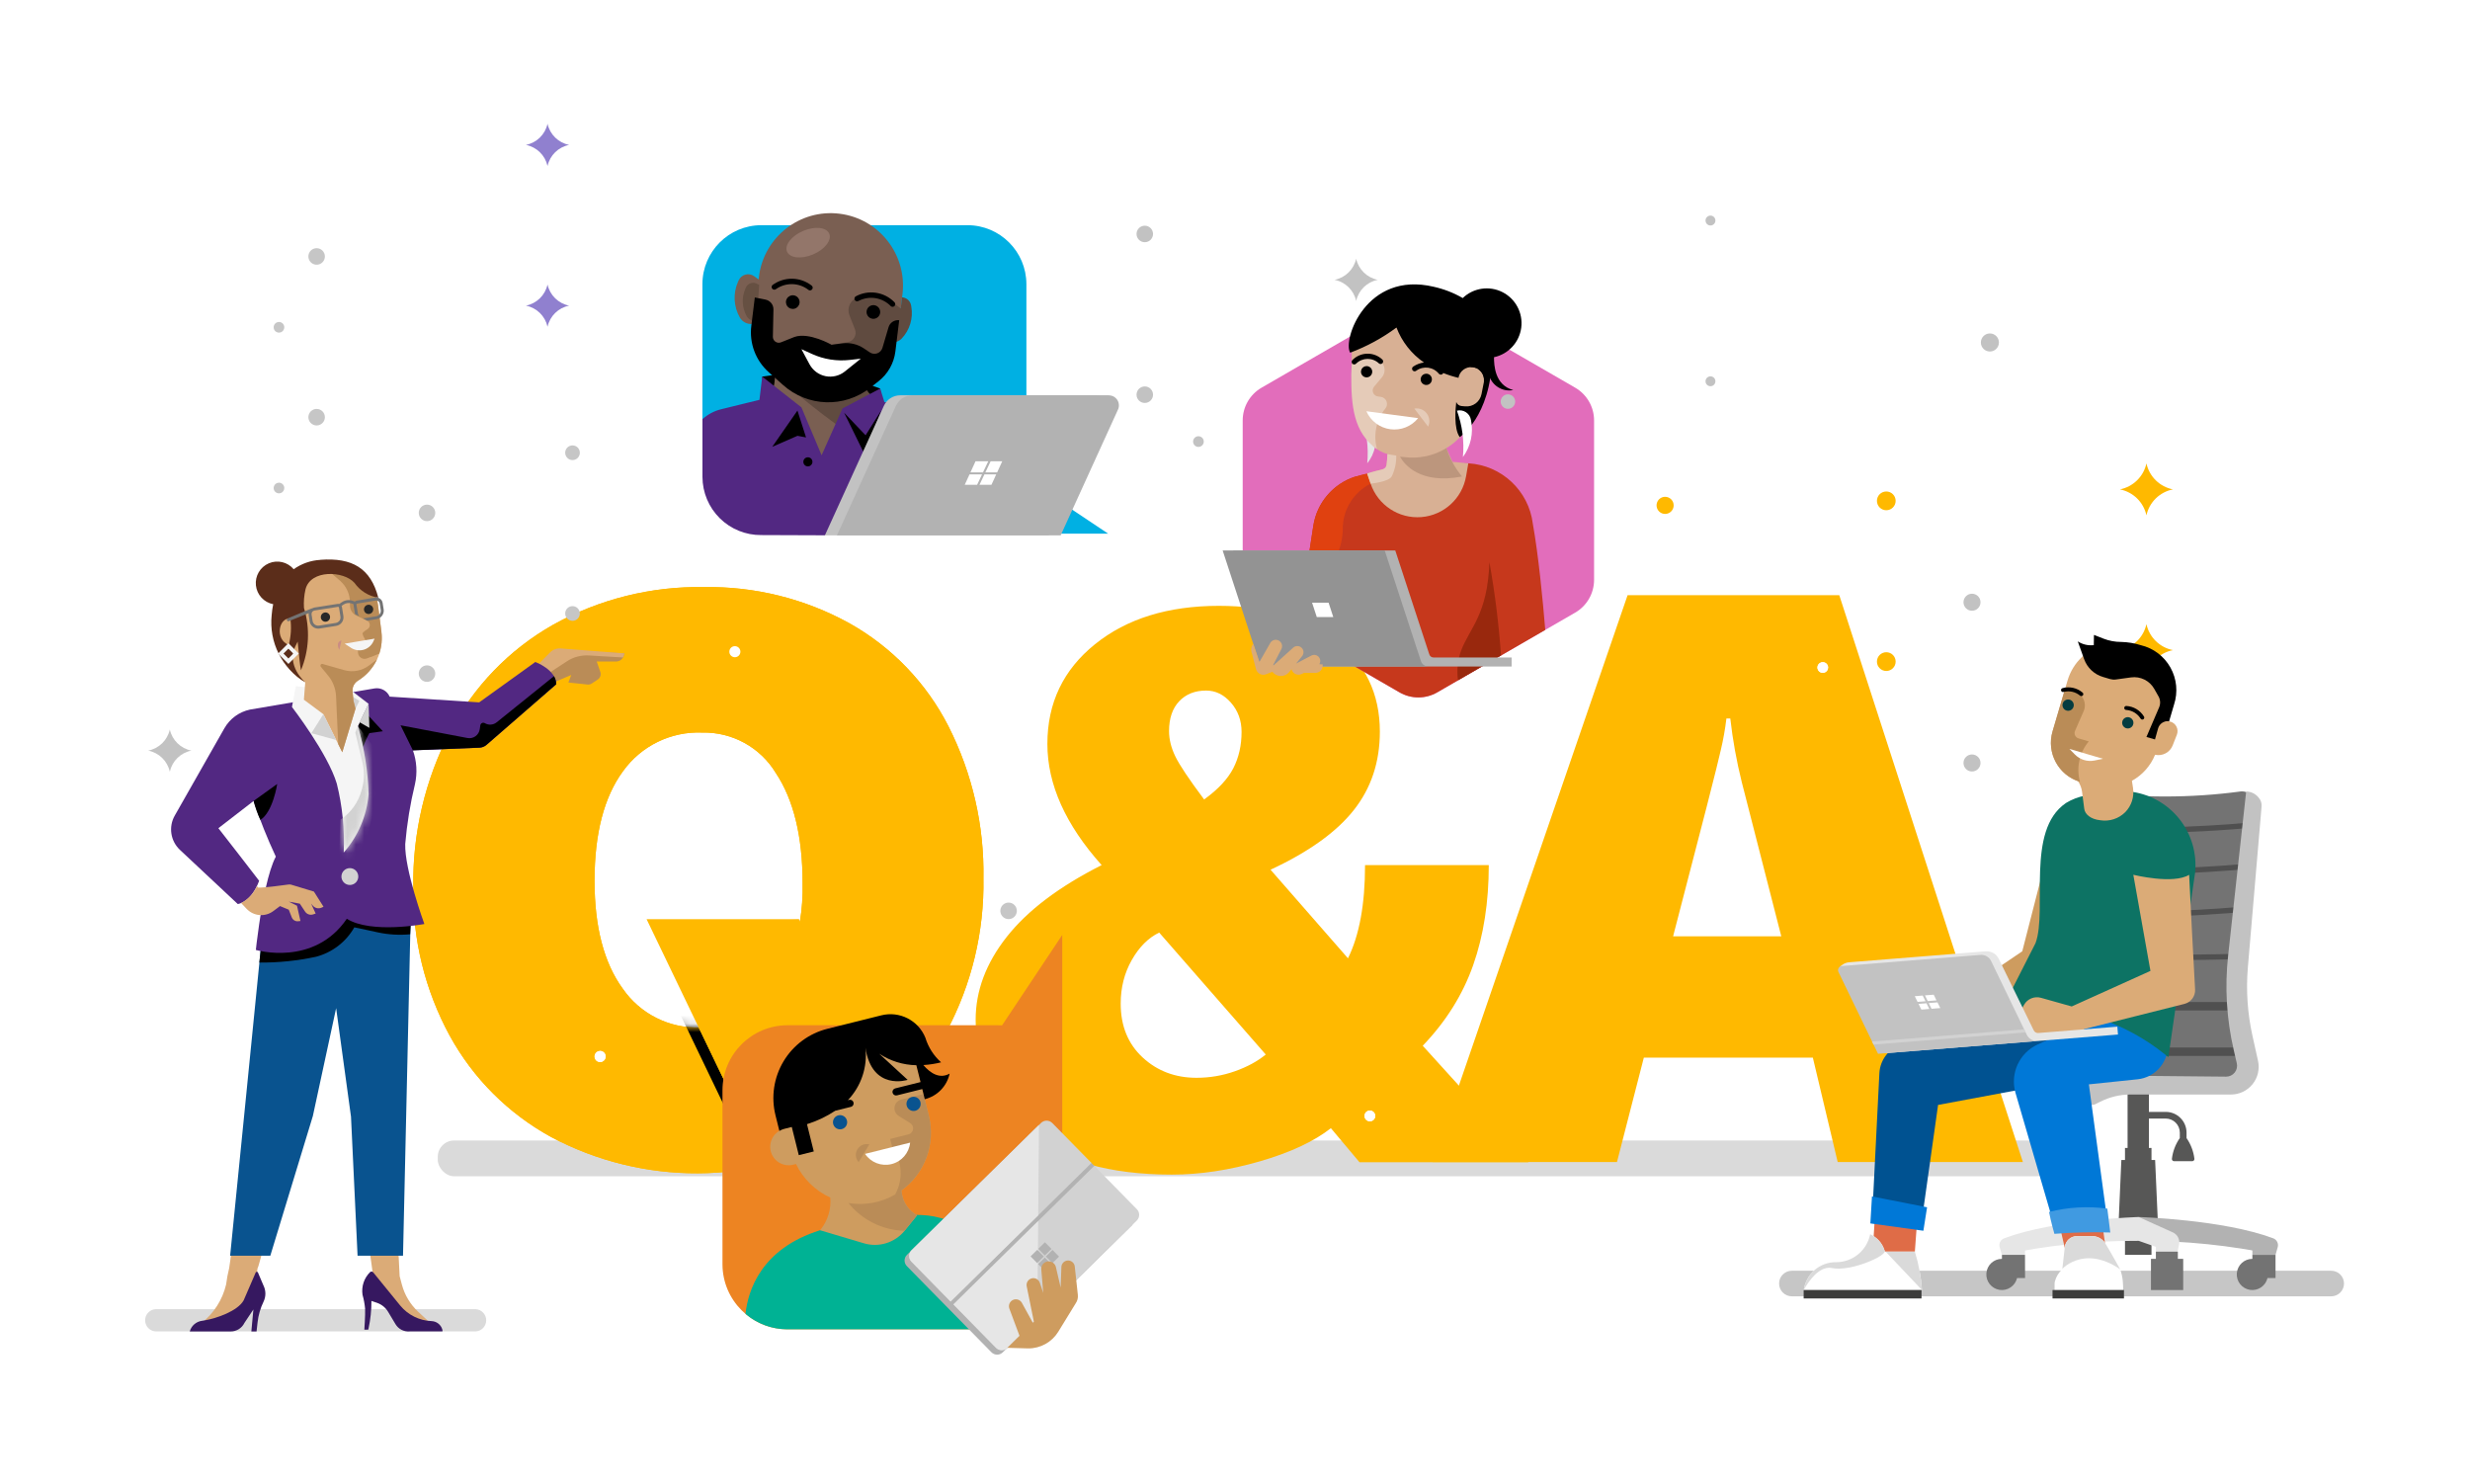 <?xml version="1.0" encoding="UTF-8"?>
<svg width="293px" height="176px" viewBox="0 0 293 176" version="1.1" xmlns="http://www.w3.org/2000/svg" xmlns:xlink="http://www.w3.org/1999/xlink">
    <title>7C786D9E-7855-4D66-ADD1-E19D6C8FEAB7</title>
    <defs>
        <path d="M68.313,35.267 C68.419,41.579 66.921,47.814 63.958,53.387 C61.162,58.605 56.937,62.916 51.779,65.814 C40.954,71.672 27.921,71.724 17.05,65.953 C11.962,63.173 7.777,58.991 4.99,53.903 C2.064,48.52 0.579,42.47 0.68,36.343 C0.579,29.916 2.076,23.565 5.037,17.863 C7.798,12.539 12.045,8.132 17.261,5.179 C22.73,2.138 28.905,0.596 35.16,0.708 C41.188,0.608 47.138,2.087 52.419,5 C57.46,7.826 61.551,12.084 64.174,17.238 C67.002,22.82 68.423,29.01 68.313,35.267 L68.313,35.267 Z M46.861,35.829 C46.861,30.297 45.799,25.937 43.676,22.748 C41.832,19.713 38.513,17.89 34.965,17.965 C31.254,17.809 27.714,19.537 25.551,22.56 C23.305,25.623 22.182,29.952 22.182,35.549 C22.182,41.019 23.298,45.286 25.531,48.35 C27.593,51.328 31.022,53.057 34.64,52.945 C36.916,52.967 39.137,52.242 40.963,50.882 C42.943,49.364 44.453,47.315 45.318,44.974 C46.411,42.052 46.935,38.948 46.861,35.829 L46.861,35.829 Z" id="path-1"></path>
        <polygon id="path-3" points="15.019 30.647 33.087 30.647 18.588 0.499 0.519 0.499"></polygon>
        <filter x="-59.9%" y="-54.7%" width="219.7%" height="229.4%" filterUnits="objectBoundingBox" id="filter-4">
            <feOffset dx="0" dy="3" in="SourceAlpha" result="shadowOffsetOuter1"></feOffset>
            <feGaussianBlur stdDeviation="6" in="shadowOffsetOuter1" result="shadowBlurOuter1"></feGaussianBlur>
            <feColorMatrix values="0 0 0 0 0   0 0 0 0 0   0 0 0 0 0  0 0 0 0.5 0" type="matrix" in="shadowBlurOuter1"></feColorMatrix>
        </filter>
        <path d="M0.655,1.616 L0.938,2.202 C0.938,2.202 5.195,7.713 6.257,11.296 C6.92,13.965 7.196,16.717 7.077,19.465 C8.776,17.537 9.811,15.114 10.029,12.553 C9.952,9.821 9.526,7.11 8.762,4.486 L10.031,1.827 L8.126,0.36 L0.655,1.616 Z" id="path-5"></path>
    </defs>
    <g id="WEB" stroke="none" stroke-width="1" fill="none" fill-rule="evenodd">
        <g id="Support-UI" transform="translate(-126, -408)">
            <g id="card1" transform="translate(68, 408)">
                <g id="Fragments/Illustrations/Pictograms/News-Edge" transform="translate(58, 0)">
                    <g id="Group-3" transform="translate(48.345, 68.933)">
                        <g id="Capa_77" transform="translate(2.93, 66)" fill="#DADADA" fill-rule="nonzero">
                            <rect id="Rectangle" x="0.655" y="0.353" width="191.584" height="4.243" rx="1.94"></rect>
                        </g>
                        <path d="M169.648,68.907 L166.702,56.528 L146.652,56.528 L143.467,68.907 L121.595,68.907 L144.727,1.666 L169.836,1.666 L191.615,68.907 L169.648,68.907 Z M156.903,16.296 L156.447,16.296 C156.3,17.543 156.08,18.78 155.791,20.001 C155.416,21.72 153.527,29.097 150.124,42.133 L162.958,42.133 L158.27,23.845 C157.651,21.362 157.196,18.84 156.909,16.296 L156.903,16.296 Z" id="Shape" fill="#FFB900" fill-rule="nonzero"></path>
                        <path d="M90.666,70.4 C93.998,70.4 97.472,69.877 101.088,68.83 C104.705,67.784 107.519,66.472 109.53,64.895 L112.924,68.933 L132.959,68.933 L120.425,55.114 C123.186,52.233 125.182,49.041 126.413,45.538 C127.643,42.035 128.259,38.085 128.259,33.687 L113.582,33.687 C113.582,38.327 112.907,42.012 111.556,44.742 L102.372,34.233 C106.874,32.14 110.16,29.79 112.231,27.181 C114.302,24.573 115.338,21.464 115.338,17.855 C115.338,13.336 113.589,9.719 110.093,7.005 C106.596,4.291 101.981,2.933 96.249,2.933 C90.216,2.933 85.316,4.45 81.549,7.483 C77.782,10.516 75.899,14.458 75.899,19.311 C75.899,24.103 78.045,28.895 82.337,33.687 C77.295,36.234 73.543,39.07 71.082,42.194 C68.621,45.318 67.39,48.594 67.39,52.021 C67.39,57.814 69.431,62.325 73.513,65.555 C77.595,68.785 83.313,70.4 90.666,70.4 Z M94.493,25.901 C92.705,23.512 91.565,21.807 91.072,20.785 C90.578,19.763 90.331,18.765 90.331,17.791 C90.331,16.282 90.731,15.103 91.532,14.255 C92.332,13.406 93.399,12.982 94.733,12.982 C95.853,12.982 96.834,13.461 97.674,14.42 C98.514,15.378 98.934,16.534 98.934,17.885 C98.934,19.488 98.607,20.926 97.954,22.199 C97.3,23.472 96.147,24.706 94.493,25.901 Z M93.591,58.916 C91.069,58.916 88.94,58.113 87.202,56.506 C85.465,54.899 84.596,52.769 84.596,50.116 C84.596,48.213 85.034,46.489 85.911,44.944 C86.787,43.399 87.871,42.315 89.163,41.691 L89.163,41.691 L101.802,56.155 C100.818,56.966 99.595,57.629 98.135,58.144 C96.674,58.659 95.159,58.916 93.591,58.916 Z" id="&amp;" fill="#FFB900" fill-rule="nonzero"></path>
                        <g id="Group-2">
                            <path d="M68.313,35.267 C68.419,41.579 66.921,47.814 63.958,53.387 C61.162,58.605 56.937,62.916 51.779,65.814 C40.954,71.672 27.921,71.724 17.05,65.953 C11.962,63.173 7.777,58.991 4.99,53.903 C2.064,48.52 0.579,42.47 0.68,36.343 C0.579,29.916 2.076,23.565 5.037,17.863 C7.798,12.539 12.045,8.132 17.261,5.179 C22.73,2.138 28.905,0.596 35.16,0.708 C41.188,0.608 47.138,2.087 52.419,5 C57.46,7.826 61.551,12.084 64.174,17.238 C67.002,22.82 68.423,29.01 68.313,35.267 L68.313,35.267 Z M46.861,35.829 C46.861,30.297 45.799,25.937 43.676,22.748 C41.832,19.713 38.513,17.89 34.965,17.965 C31.254,17.809 27.714,19.537 25.551,22.56 C23.305,25.623 22.182,29.952 22.182,35.549 C22.182,41.019 23.298,45.286 25.531,48.35 C27.593,51.328 31.022,53.057 34.64,52.945 C36.916,52.967 39.137,52.242 40.963,50.882 C42.943,49.364 44.453,47.315 45.318,44.974 C46.411,42.052 46.935,38.948 46.861,35.829 L46.861,35.829 Z" id="Shape" fill="#FFB900" fill-rule="nonzero"></path>
                            <g id="Clipped">
                                <mask id="mask-2" fill="white">
                                    <use xlink:href="#path-1"></use>
                                </mask>
                                <use id="Shape" fill="#FFB900" xlink:href="#path-1"></use>
                                <g id="Group" mask="url(#mask-2)" fill-rule="nonzero">
                                    <g transform="translate(27.835, 39.6)" id="Path">
                                        <use fill="black" fill-opacity="1" filter="url(#filter-4)" xlink:href="#path-3"></use>
                                        <use fill="#FFB900" xlink:href="#path-3"></use>
                                    </g>
                                </g>
                            </g>
                            <polygon id="Path" fill="#FFB900" fill-rule="nonzero" points="42.854 70.247 60.922 70.247 46.423 40.099 28.354 40.099"></polygon>
                        </g>
                    </g>
                    <g id="Group-4" transform="translate(145.035, 33.733)" fill-rule="nonzero">
                        <polygon id="Path" fill="#FFFFFF" points="12.567 37.76 10.608 37.76 11.166 39.463 13.123 39.463"></polygon>
                        <path d="M42.466,17.746 C42.466,18.094 42.257,18.407 41.936,18.54 C41.615,18.673 41.246,18.599 41,18.354 C40.755,18.108 40.681,17.738 40.814,17.417 C40.947,17.096 41.26,16.886 41.607,16.886 C42.082,16.886 42.466,17.271 42.466,17.746" id="Path" fill="#C2C2C2"></path>
                        <path d="M23.603,5.807 C23.322,4.536 22.315,3.552 21.039,3.302 C22.315,3.052 23.322,2.068 23.603,0.797 C23.883,2.068 24.889,3.052 26.165,3.302 C24.889,3.552 23.882,4.536 23.603,5.807" id="Path" fill="#C2C2C2"></path>
                        <path d="M5.525,22.489 C5.525,22.839 5.241,23.123 4.892,23.123 C4.542,23.123 4.259,22.839 4.259,22.489 C4.259,22.139 4.542,21.856 4.892,21.856 C5.241,21.856 5.525,22.139 5.525,22.489" id="Path" fill="#C2C2C2"></path>
                        <path d="M2.378,16.14 L2.378,35.05 C2.378,36.653 3.232,38.136 4.619,38.938 L20.976,48.392 C22.363,49.194 24.073,49.194 25.46,48.392 L41.817,38.938 C43.205,38.136 44.06,36.654 44.06,35.05 L44.06,16.14 C44.06,14.536 43.205,13.055 41.817,12.253 L25.46,2.798 C24.072,1.997 22.364,1.997 20.976,2.798 L4.619,12.253 C3.232,13.055 2.378,14.536 2.378,16.14" id="Path" fill="#E26DBB"></path>
                        <path d="M16.443,15.71 L17.762,15.383 C17.762,15.383 19.08,18.919 17.154,21.216 C17.329,19.351 17.086,17.47 16.445,15.71" id="Path" fill="#E6E6E6"></path>
                        <path d="M38.27,40.988 C37.977,37.454 37.473,32.188 36.795,28.398 C36.308,24.471 33.087,21.453 29.14,21.226 C24.621,21.199 20.116,21.729 15.727,22.804 C13.108,23.646 11.187,25.893 10.759,28.612 L8.8,41.353 L20.977,48.393 C22.364,49.196 24.073,49.196 25.46,48.393 L38.27,40.988 Z" id="Path" fill="#C6381C"></path>
                        <path d="M31.644,32.951 C31.421,39.216 29.31,40.742 28.285,43.445 C27.876,44.57 27.751,45.779 27.921,46.965 L33.02,44.018 C32.76,40.307 32.301,36.612 31.644,32.949" id="Path" fill="#99280D"></path>
                        <path d="M15.727,22.804 C13.108,23.646 11.187,25.893 10.759,28.612 L8.8,41.355 L14.159,44.451 L14.2,43.476 C14.228,42.76 14.061,42.051 13.718,41.422 L12.986,40.086 C11.847,38.01 11.814,35.503 12.896,33.397 L13.436,32.348 C13.968,31.312 14.245,30.164 14.246,29 C14.246,26.731 15.526,24.657 17.552,23.642 L17.368,22.378 C16.755,22.516 16.196,22.661 15.727,22.818" id="Path" fill="#E04110"></path>
                        <path d="M24.017,1.479 L24.017,1.479 C21.979,1.208 19.917,1.758 18.284,3.009 C16.652,4.26 15.583,6.109 15.312,8.15 L15.331,12.127 C16.21,16.527 16.852,19.421 19.593,20.135 C19.536,20.692 19.458,21.308 19.357,21.839 C18.625,22.011 17.873,22.205 17.139,22.426 L17.552,23.638 C18.413,26.184 20.892,27.818 23.568,27.605 C26.245,27.391 28.434,25.384 28.881,22.734 L29.14,21.228 C28.899,21.203 27.968,21.11 27.261,21.047 L26.528,19.434 C28.304,18.359 29.574,16.615 30.054,14.594 C30.115,14.339 30.787,14.141 30.825,13.875 L31.581,10.691 C32.145,6.438 28.26,2.038 24.016,1.478" id="Path" fill="#D8B094"></path>
                        <path d="M20.592,20.299 C20.613,21.141 20.437,21.977 20.078,22.738 C19.767,23.438 17.554,23.636 17.554,23.636 L17.139,22.425 C17.139,22.425 18.084,22.159 18.963,21.938 C19.222,21.872 19.414,21.655 19.451,21.391 C19.501,20.973 19.529,20.553 19.536,20.132 C20.122,20.228 20.284,20.264 20.592,20.299" id="Path" fill="#E5CBB8"></path>
                        <path d="M26.541,19.421 C25.031,20.345 23.249,20.72 21.494,20.484 C21.338,20.475 21.187,20.461 21.039,20.445 C21.566,21.374 23.437,23.753 28.396,22.791 C27.574,21.795 26.944,20.654 26.541,19.427" id="Path" fill="#BC967D"></path>
                        <path d="M17.961,12.137 L18.885,11.037 C19.208,10.654 19.296,10.125 19.116,9.658 C18.936,9.19 18.516,8.858 18.02,8.79 L16.724,8.617 C16.187,8.547 15.759,9.314 15.311,9.544 L15.261,10.665 C15.237,14.37 15.506,17.579 18.31,19.544 C17.844,17.869 18.215,16.072 19.306,14.719 C19.5,14.481 19.551,14.157 19.438,13.871 C19.326,13.585 19.068,13.383 18.764,13.342 L18.411,13.293 C18.155,13.259 17.939,13.088 17.846,12.848 C17.753,12.607 17.798,12.335 17.964,12.137" id="Path" fill="#E5CBB8"></path>
                        <path d="M17.05,15.049 C17.559,16.209 18.636,17.018 19.89,17.185 C21.145,17.352 22.395,16.852 23.189,15.866 L17.05,15.049 Z" id="Path" fill="#FFFFFF"></path>
                        <path d="M24.373,16.875 C24.617,16.362 24.554,15.756 24.209,15.305 C23.864,14.854 23.296,14.634 22.738,14.736 L24.373,16.875 Z" id="Path" fill="#E5CBB8"></path>
                        <path d="M24.52,43.908 L20.476,31.562 L1.254,31.562 L5.763,45.334 L34.281,45.334 L34.281,44.256 L25.003,44.256 C24.785,44.256 24.592,44.116 24.524,43.908" id="Path" fill="#B2B2B2"></path>
                        <path d="M19.222,31.562 L7.88515919e-13,31.562 L4.509,45.334 L24.416,45.334 C24.008,45.334 23.647,45.072 23.519,44.684 L19.222,31.562 Z" id="Path" fill="#939393"></path>
                        <polygon id="Path" fill="#FFFFFF" points="12.567 37.76 10.608 37.76 11.166 39.463 13.123 39.463"></polygon>
                        <path d="M11.467,45.055 C11.64,44.78 11.608,44.423 11.388,44.183 C11.169,43.943 10.816,43.88 10.527,44.029 L8.712,44.979 L9.445,44.076 C9.664,43.784 9.635,43.375 9.377,43.117 C9.119,42.859 8.711,42.83 8.419,43.049 L6.052,45.183 C6.039,45.195 6.019,45.196 6.005,45.185 C5.991,45.174 5.987,45.155 5.995,45.139 L6.97,43.254 C7.149,42.901 7.024,42.469 6.684,42.266 C6.344,42.063 5.905,42.159 5.68,42.484 L4.361,44.794 L3.629,42.624 C3.379,42.969 3.324,43.419 3.482,43.814 L3.84,45.198 L3.963,45.654 C4.029,45.898 4.196,46.102 4.422,46.215 C4.648,46.329 4.911,46.341 5.147,46.249 L5.904,45.956 L5.927,45.987 C6.16,46.275 6.508,46.447 6.878,46.457 C7.249,46.466 7.605,46.313 7.852,46.036 L8.17,45.646 L8.179,45.676 C8.248,45.923 8.424,46.126 8.658,46.23 C8.893,46.334 9.161,46.327 9.391,46.212 L9.653,46.082 L11.014,46.082 C11.483,46.082 11.864,45.701 11.864,45.231 L11.864,45.085 L11.467,45.055 Z" id="Path" fill="#DBAB77"></path>
                        <path d="M17.746,10.364 C17.746,10.635 17.582,10.88 17.332,10.984 C17.082,11.087 16.793,11.03 16.602,10.838 C16.411,10.646 16.354,10.357 16.458,10.107 C16.562,9.856 16.807,9.693 17.078,9.694 C17.255,9.694 17.425,9.765 17.55,9.89 C17.676,10.016 17.746,10.187 17.746,10.364" id="Path" fill="#000000"></path>
                        <path d="M24.824,11.265 C24.825,11.536 24.662,11.781 24.412,11.885 C24.162,11.989 23.874,11.932 23.682,11.741 C23.49,11.549 23.433,11.261 23.536,11.01 C23.64,10.759 23.884,10.596 24.155,10.596 C24.524,10.597 24.823,10.895 24.824,11.265" id="Path" fill="#000000"></path>
                        <path d="M15.422,8.955 C15.332,9.026 15.29,9.142 15.313,9.254 C15.336,9.367 15.421,9.456 15.532,9.486 C15.642,9.516 15.76,9.48 15.837,9.395 C16.587,8.663 17.781,8.654 18.541,9.376 C18.666,9.479 18.849,9.467 18.959,9.348 C19.069,9.229 19.067,9.045 18.954,8.928 C17.965,7.977 16.399,7.987 15.422,8.95" id="Path" fill="#000000"></path>
                        <path d="M32.192,8.639 C33.902,8.274 35.195,6.869 35.42,5.133 C35.644,3.397 34.751,1.709 33.19,0.919 C31.63,0.13 29.742,0.412 28.48,1.623 C27.409,1.004 26.251,0.553 25.044,0.285 C17.019,-1.621 14.203,6.599 15.128,8.103 C17.089,7.371 18.938,6.367 20.62,5.119 C21.262,6.801 22.399,8.247 23.88,9.269 C23.427,9.327 22.995,9.49 22.617,9.745 C22.519,9.804 22.463,9.912 22.47,10.026 C22.477,10.14 22.547,10.24 22.651,10.286 C22.756,10.332 22.877,10.316 22.965,10.244 C23.811,9.629 24.989,9.785 25.646,10.599 C25.704,10.67 25.791,10.71 25.882,10.71 C25.952,10.711 26.02,10.687 26.074,10.641 C26.114,10.607 26.144,10.562 26.162,10.512 C26.751,10.749 27.356,10.941 27.974,11.086 C28.111,10.278 28.862,9.722 29.674,9.828 C30.485,9.934 31.068,10.664 30.994,11.48 C31.122,11.48 31.246,11.494 31.377,11.496 C31.445,11.25 31.515,10.983 31.58,10.7 C31.904,11.986 33.178,12.792 34.477,12.535 C32.256,11.958 32.189,9.527 32.189,8.647" id="Path" fill="#000000"></path>
                        <path d="M29.747,9.82 C29.855,9.839 29.961,9.87 30.062,9.912 C30.031,9.775 29.999,9.653 29.971,9.552 C29.871,9.195 29.653,9.367 29.385,9.8 C29.504,9.793 29.623,9.799 29.741,9.82" id="Path" fill="#000000"></path>
                        <path d="M30.326,10.047 C30.844,10.388 31.105,11.01 30.983,11.62 L30.706,13.022 C30.526,13.93 29.69,14.555 28.77,14.471 L28.33,14.431 C28.051,14.406 27.81,14.223 27.71,13.96 C27.631,14.625 27.387,17.142 28.129,18.117 C28.129,18.117 31.804,15.681 31.958,8.68 L30.326,10.047 Z" id="Path" fill="#000000"></path>
                        <path d="M27.791,14.98 L27.791,14.98 C28.161,14.888 28.553,14.957 28.87,15.169 C29.188,15.381 29.401,15.717 29.458,16.094 C29.778,17.628 29.43,19.225 28.5,20.486 C28.675,18.62 28.433,16.74 27.791,14.98" id="Path" fill="#FFFFFF"></path>
                    </g>
                    <polygon id="Path" fill="#FFFFFF" fill-rule="nonzero" points="228.676 118.749 228.344 118.074 229.382 117.99 229.715 118.665"></polygon>
                    <polygon id="Path" fill="#FFFFFF" fill-rule="nonzero" points="228.411 118.771 227.469 118.845 227.137 118.171 228.079 118.096"></polygon>
                    <polygon id="Path" fill="#FFFFFF" fill-rule="nonzero" points="228.793 118.988 229.832 118.904 230.165 119.579 229.126 119.662"></polygon>
                    <polygon id="Path" fill="#FFFFFF" fill-rule="nonzero" points="228.528 119.01 228.861 119.684 227.919 119.759 227.586 119.085"></polygon>
                    <ellipse id="Oval" fill="#D2D2D2" fill-rule="nonzero" cx="41.501" cy="103.978" rx="1" ry="1"></ellipse>
                    <path d="M224.869,78.48 C224.869,79.094 224.372,79.592 223.758,79.592 C223.145,79.592 222.648,79.094 222.648,78.48 C222.648,77.866 223.145,77.368 223.758,77.368 C224.372,77.368 224.869,77.866 224.869,78.48" id="Path" fill="#FFB900" fill-rule="nonzero"></path>
                    <path d="M216.855,79.179 C216.856,79.436 216.702,79.667 216.465,79.766 C216.229,79.864 215.957,79.811 215.775,79.629 C215.594,79.448 215.54,79.176 215.637,78.939 C215.735,78.702 215.966,78.547 216.222,78.547 C216.39,78.547 216.551,78.613 216.67,78.732 C216.788,78.851 216.855,79.012 216.855,79.179" id="Path" fill="#FFFFFF" fill-rule="nonzero"></path>
                    <path d="M136.777,46.819 C136.777,47.36 136.339,47.799 135.798,47.799 C135.258,47.799 134.82,47.36 134.82,46.819 C134.82,46.278 135.258,45.839 135.798,45.839 C136.339,45.839 136.777,46.278 136.777,46.819" id="Path" fill="#C2C2C2" fill-rule="nonzero"></path>
                    <path d="M20.144,91.543 C19.863,90.272 18.856,89.288 17.58,89.038 C18.856,88.788 19.863,87.804 20.144,86.533 C20.424,87.804 21.43,88.788 22.706,89.038 C21.43,89.288 20.423,90.272 20.144,91.543" id="Path-Copy-3" fill="#C2C2C2" fill-rule="nonzero"></path>
                    <path d="M254.617,80.197 C254.274,78.635 253.038,77.425 251.47,77.117 C253.038,76.81 254.274,75.6 254.617,74.037 C254.96,75.6 256.196,76.809 257.764,77.117 C256.196,77.425 254.96,78.635 254.617,80.197" id="Path" fill="#FFB900" fill-rule="nonzero"></path>
                    <path d="M234.935,90.505 C234.935,91.063 234.483,91.516 233.925,91.516 C233.368,91.516 232.916,91.063 232.916,90.505 C232.916,89.947 233.368,89.495 233.925,89.495 C234.483,89.495 234.935,89.947 234.935,90.505" id="Path" fill="#C2C2C2" fill-rule="nonzero"></path>
                    <path d="M203.488,45.228 C203.488,45.552 203.226,45.814 202.903,45.814 C202.579,45.814 202.316,45.552 202.316,45.228 C202.316,44.904 202.579,44.641 202.903,44.641 C203.226,44.641 203.488,44.904 203.488,45.228" id="Path" fill="#C2C2C2" fill-rule="nonzero"></path>
                    <path d="M198.535,79.012 C198.536,79.423 198.289,79.794 197.91,79.951 C197.531,80.109 197.095,80.022 196.805,79.731 C196.515,79.441 196.428,79.004 196.585,78.625 C196.743,78.245 197.113,77.998 197.523,77.999 C198.082,78 198.535,78.453 198.535,79.012" id="Path" fill="#FFB900" fill-rule="nonzero"></path>
                    <path d="M38.538,49.487 C38.538,49.883 38.3,50.241 37.934,50.392 C37.568,50.544 37.147,50.46 36.867,50.179 C36.587,49.899 36.504,49.477 36.656,49.111 C36.808,48.745 37.165,48.506 37.561,48.507 C37.821,48.507 38.069,48.61 38.253,48.794 C38.436,48.978 38.539,49.227 38.538,49.487" id="Path" fill="#C6C6C6" fill-rule="nonzero"></path>
                    <path d="M120.622,108.046 C120.622,108.443 120.384,108.8 120.018,108.952 C119.652,109.103 119.231,109.019 118.951,108.739 C118.671,108.458 118.588,108.037 118.74,107.67 C118.892,107.304 119.249,107.066 119.645,107.067 C119.905,107.067 120.153,107.17 120.337,107.354 C120.52,107.537 120.623,107.787 120.622,108.046" id="Path-Copy-2" fill="#C6C6C6" fill-rule="nonzero"></path>
                    <path d="M51.632,79.905 C51.632,80.447 51.194,80.885 50.654,80.885 C50.113,80.885 49.675,80.447 49.675,79.905 C49.675,79.364 50.113,78.926 50.654,78.926 C51.194,78.926 51.632,79.364 51.632,79.905" id="Path" fill="#C6C6C6" fill-rule="nonzero"></path>
                    <path d="M68.783,72.772 C68.783,73.124 68.571,73.441 68.247,73.575 C67.922,73.71 67.548,73.635 67.3,73.386 C67.051,73.137 66.977,72.763 67.112,72.438 C67.247,72.113 67.564,71.901 67.916,71.902 C68.395,71.903 68.783,72.292 68.783,72.772" id="Path" fill="#C6C6C6" fill-rule="nonzero"></path>
                    <path d="M33.724,57.891 C33.724,58.147 33.57,58.378 33.333,58.476 C33.097,58.574 32.824,58.52 32.643,58.338 C32.463,58.157 32.409,57.884 32.507,57.647 C32.606,57.411 32.837,57.257 33.093,57.257 C33.261,57.257 33.421,57.324 33.54,57.443 C33.658,57.562 33.725,57.723 33.724,57.891" id="Path" fill="#C6C6C6" fill-rule="nonzero"></path>
                    <path d="M87.83,96.372 C87.83,96.735 87.536,97.029 87.173,97.029 C86.811,97.029 86.517,96.735 86.517,96.372 C86.517,96.009 86.811,95.715 87.173,95.715 C87.348,95.714 87.515,95.783 87.638,95.907 C87.761,96.03 87.83,96.197 87.83,96.372" id="Path" fill="#FFFFFF" fill-rule="nonzero"></path>
                    <path d="M163.135,132.373 C163.135,132.724 162.85,133.009 162.499,133.009 C162.148,133.009 161.863,132.724 161.863,132.373 C161.863,132.021 162.148,131.736 162.499,131.736 C162.85,131.736 163.135,132.021 163.135,132.373" id="Path" fill="#FFFFFF" fill-rule="nonzero"></path>
                    <path d="M71.844,125.321 C71.845,125.587 71.686,125.827 71.44,125.93 C71.195,126.033 70.913,125.977 70.724,125.789 C70.536,125.602 70.479,125.319 70.581,125.073 C70.682,124.827 70.922,124.667 71.187,124.667 C71.55,124.667 71.844,124.961 71.844,125.324" id="Path" fill="#FFFFFF" fill-rule="nonzero"></path>
                    <path d="M64.949,38.76 C64.669,37.489 63.663,36.505 62.387,36.255 C63.663,36.004 64.669,35.021 64.949,33.749 C65.23,35.021 66.237,36.004 67.513,36.255 C66.237,36.505 65.23,37.489 64.949,38.76" id="Path" fill="#9080CF" fill-rule="nonzero"></path>
                    <path d="M83.323,33.695 L83.323,49.727 C83.323,53.57 86.463,63.3 90.3,63.3 L131.45,63.3 L121.742,56.816 C121.75,56.683 121.755,56.548 121.755,56.411 L121.755,33.695 C121.743,29.843 118.627,26.722 114.778,26.711 L90.3,26.711 C86.451,26.722 83.335,29.843 83.323,33.695" id="Path" fill="#00B0E3" fill-rule="nonzero"></path>
                    <path d="M90.418,44.673 L92.109,44.439 C95.757,43.933 99.474,44.318 102.941,45.562 L104.413,46.09 L104.906,51.289 L91.223,51.289 L90.418,44.673 Z" id="Path" fill="#000000" fill-rule="nonzero"></path>
                    <path d="M105.892,47.813 C104.376,47.874 102.983,46.987 102.395,45.587 C104.668,44.235 106.19,41.907 106.519,39.28 L107.052,34.921 C107.63,30.215 104.288,25.93 99.587,25.351 C94.886,24.771 90.606,28.117 90.027,32.824 L89.988,33.148 L89.469,32.77 C89.168,32.549 88.784,32.477 88.424,32.574 C88.064,32.67 87.767,32.925 87.617,33.267 L87.544,33.431 C86.943,34.793 87.022,36.36 87.756,37.655 C88.05,38.173 88.617,38.474 89.21,38.427 L89.435,38.409 C89.49,40.628 90.398,42.739 91.97,44.304 L91.885,45.247 C91.732,46.933 90.437,48.292 88.761,48.523 L87.458,48.702 C84.812,49.067 84.696,51.624 84.696,54.297 L87.433,56.888 L101.672,56.984 L108.168,51.442 L108.168,50.002 C108.168,49.405 107.925,48.835 107.495,48.422 C107.066,48.009 106.487,47.789 105.892,47.813" id="Path" fill="#7A5F52" fill-rule="nonzero"></path>
                    <path d="M90.055,33.77 L89.909,33.729 C89.676,33.558 89.378,33.502 89.099,33.577 C88.82,33.652 88.59,33.849 88.473,34.113 L88.417,34.241 C87.952,35.296 88.012,36.509 88.581,37.511 C88.809,37.912 89.247,38.145 89.706,38.11 L89.806,37.56 L90.055,33.77 Z" id="Path" fill="#665042" fill-rule="nonzero"></path>
                    <path d="M106.255,40.567 C106.525,40.502 106.77,40.361 106.961,40.16 C107.917,39.155 108.341,37.756 108.104,36.388 L108.075,36.222 C107.983,35.696 107.541,35.302 107.008,35.272 L106.847,36.592 L106.138,36.054 C104.896,35.109 103.278,34.816 101.784,35.263 C101.356,35.395 101.003,35.7 100.809,36.103 C100.614,36.506 100.596,36.972 100.758,37.39 L101.419,39.072 C101.542,39.384 101.517,39.736 101.351,40.027 C101.186,40.319 100.897,40.521 100.566,40.575 L98.655,40.892 L98.417,42.831 L98.564,43.077 C98.866,43.568 99.019,44.136 99.003,44.713 L93.02,45.446 C93.02,45.446 99.466,50.926 101.04,51.436 C102.613,51.946 106.221,49.867 106.221,49.867 L104.685,47.651 C103.654,47.333 102.819,46.574 102.403,45.578 C104.276,44.458 105.653,42.666 106.255,40.567" id="Path" fill="#604B40" fill-rule="nonzero"></path>
                    <path d="M94.846,35.933 C94.806,36.259 94.574,36.529 94.258,36.616 C93.942,36.704 93.605,36.593 93.403,36.334 C93.201,36.075 93.175,35.72 93.337,35.435 C93.498,35.149 93.816,34.99 94.141,35.03 C94.584,35.086 94.899,35.489 94.846,35.933" id="Path" fill="#000000" fill-rule="nonzero"></path>
                    <path d="M104.408,37.107 C104.353,37.551 103.949,37.868 103.505,37.813 C103.061,37.759 102.745,37.355 102.799,36.91 C102.853,36.465 103.257,36.149 103.701,36.203 C103.915,36.229 104.109,36.339 104.241,36.508 C104.374,36.678 104.434,36.893 104.408,37.107" id="Path" fill="#000000" fill-rule="nonzero"></path>
                    <path d="M98.647,40.897 C98.647,40.897 95.979,39.365 94.238,39.97 L92.642,40.608 C92.424,40.695 92.176,40.666 91.983,40.532 C91.79,40.398 91.676,40.176 91.681,39.94 L91.749,36.714 C91.76,36.146 91.363,35.652 90.807,35.54 L89.538,35.287 L89.123,38.66 C88.87,40.717 89.64,42.767 91.185,44.147 L92.891,45.672 C95.796,48.27 100.142,48.413 103.211,46.011 L104.213,45.226 C105.321,44.361 106.04,43.092 106.213,41.696 L106.667,37.985 C106.099,37.916 105.565,38.267 105.402,38.815 L104.68,41.257 C104.591,41.56 104.363,41.803 104.066,41.91 C103.769,42.017 103.439,41.976 103.177,41.8 L102.464,41.32 C101.71,40.817 100.798,40.608 99.901,40.734 L98.647,40.897 Z" id="Path" fill="#000000" fill-rule="nonzero"></path>
                    <path d="M95.067,41.42 L96.324,41.989 C97.727,42.627 99.278,42.871 100.81,42.693 L102.111,42.547 L100.216,44.067 C99.572,44.583 98.733,44.785 97.925,44.621 C97.117,44.456 96.423,43.942 96.031,43.215 L95.067,41.42 Z" id="Path" fill="#FFFFFF" fill-rule="nonzero"></path>
                    <path d="M96.091,34.449 C96.033,34.449 95.975,34.434 95.925,34.404 C94.798,33.512 93.22,33.469 92.046,34.298 C91.912,34.401 91.722,34.382 91.611,34.255 C91.5,34.129 91.506,33.938 91.625,33.818 C93.006,32.797 94.895,32.813 96.258,33.858 C96.376,33.934 96.431,34.078 96.393,34.214 C96.354,34.349 96.231,34.443 96.091,34.445" id="Path" fill="#000000" fill-rule="nonzero"></path>
                    <path d="M105.88,36.395 C105.806,36.395 105.735,36.37 105.678,36.323 C104.682,35.287 103.123,35.03 101.848,35.693 C101.702,35.79 101.504,35.75 101.407,35.603 C101.31,35.457 101.35,35.259 101.497,35.162 C103.002,34.335 104.873,34.608 106.081,35.829 C106.186,35.914 106.226,36.056 106.181,36.184 C106.136,36.311 106.015,36.396 105.88,36.395" id="Path" fill="#000000" fill-rule="nonzero"></path>
                    <path d="M98.369,27.72 C98.042,26.951 96.656,26.803 95.273,27.391 C93.89,27.98 93.033,29.08 93.36,29.85 C93.687,30.62 95.071,30.765 96.454,30.178 C97.837,29.591 98.694,28.49 98.369,27.72" id="Path" fill="#93766A" fill-rule="nonzero"></path>
                    <path d="M112.872,52.119 C111.583,49.43 108.867,47.719 105.887,47.719 L104.919,47.719 L104.413,46.09 L99.942,48.447 L97.461,54.004 L95.067,48.319 L90.418,44.673 L90.087,47.428 L85.525,48.551 C84.706,48.752 83.951,49.156 83.328,49.724 L83.328,56.578 C83.335,58.42 84.076,60.182 85.385,61.476 C86.694,62.77 88.465,63.488 90.304,63.471 L97.855,63.499 L112.872,52.119 Z" id="Path" fill="#522882" fill-rule="nonzero"></path>
                    <polygon id="Path" fill="#000000" fill-rule="nonzero" points="95.615 51.888 94.597 48.702 91.605 53.004 94.597 51.697"></polygon>
                    <polygon id="Path" fill="#000000" fill-rule="nonzero" points="100.133 48.956 102.679 51.633 104.525 48.702 102.551 53.877"></polygon>
                    <path d="M96.374,54.784 C96.374,55.082 96.132,55.324 95.834,55.324 C95.537,55.324 95.295,55.082 95.295,54.784 C95.295,54.486 95.537,54.245 95.834,54.245 C95.978,54.244 96.115,54.301 96.216,54.402 C96.317,54.504 96.374,54.641 96.374,54.784" id="Path" fill="#000000" fill-rule="nonzero"></path>
                    <path d="M130.113,46.891 L106.787,46.891 C105.952,46.891 105.195,47.379 104.849,48.139 L97.85,63.507 L124.392,63.507 L131.192,48.58 C131.36,48.212 131.329,47.785 131.11,47.445 C130.892,47.105 130.516,46.899 130.113,46.898" id="Path" fill="#C2C2C2" fill-rule="nonzero"></path>
                    <path d="M131.542,46.891 L108.217,46.891 C107.382,46.891 106.625,47.379 106.278,48.139 L99.28,63.507 L125.822,63.507 L132.622,48.58 C132.789,48.212 132.759,47.785 132.54,47.445 C132.322,47.105 131.946,46.899 131.542,46.898" id="Path" fill="#B2B2B2" fill-rule="nonzero"></path>
                    <polygon id="Path" fill="#FFFFFF" fill-rule="nonzero" points="116.604 56.038 117.232 54.714 115.723 54.714 115.115 56.038"></polygon>
                    <polygon id="Path" fill="#FFFFFF" fill-rule="nonzero" points="115.008 56.27 114.441 57.504 115.908 57.504 116.494 56.27"></polygon>
                    <polygon id="Path" fill="#FFFFFF" fill-rule="nonzero" points="118.284 56.038 118.892 54.714 117.515 54.714 116.886 56.038"></polygon>
                    <polygon id="Path" fill="#FFFFFF" fill-rule="nonzero" points="116.775 56.27 116.191 57.504 117.61 57.504 118.177 56.27"></polygon>
                    <path d="M276.539,153.771 L212.555,153.771 C211.719,153.771 211.041,153.092 211.041,152.255 C211.041,151.417 211.719,150.738 212.555,150.738 L276.539,150.738 C277.376,150.738 278.054,151.417 278.054,152.255 C278.054,153.092 277.376,153.771 276.539,153.771" id="Path" fill="#C6C6C6" fill-rule="nonzero"></path>
                    <path d="M259.375,134.993 L259.375,134.357 C259.373,132.997 258.272,131.895 256.913,131.893 L254.91,131.893 L254.91,126.978 L252.381,126.978 L252.381,136.173 L252.074,136.173 L252.074,137.6 L251.643,137.6 L251.327,144.786 L252.074,144.786 L252.074,148.855 L255.218,148.855 L255.218,144.786 L255.965,144.786 L255.648,137.6 L255.218,137.6 L255.218,136.173 L254.91,136.173 L254.91,132.685 L256.907,132.685 C257.829,132.686 258.577,133.434 258.578,134.357 L258.578,134.993 C258.067,135.727 257.744,136.574 257.638,137.462 C257.632,137.534 257.656,137.606 257.706,137.66 C257.755,137.713 257.824,137.744 257.897,137.743 L260.049,137.743 C260.122,137.743 260.191,137.713 260.24,137.659 C260.29,137.606 260.314,137.534 260.309,137.462 C260.203,136.574 259.88,135.727 259.369,134.993" id="Path" fill="#575756" fill-rule="nonzero"></path>
                    <polygon id="Path" fill="#DF6C47" fill-rule="nonzero" points="227.147 148.471 227.45 144.365 222.432 143.961 222.059 149.829 226.408 150.32"></polygon>
                    <polygon id="Path" fill="#CE9C5F" fill-rule="nonzero" points="242.898 101.108 239.889 112.842 233.578 117.119 234.76 119.662 243.801 115.972 244.117 102.344"></polygon>
                    <path d="M253.7,144.365 C253.7,144.365 263.715,144.659 269.658,146.89 C270.083,147.049 270.314,147.508 270.19,147.944 L269.931,148.855 C264.595,147.724 259.154,147.166 253.7,147.19 L253.7,144.365 Z" id="Path" fill="#B2B2B2" fill-rule="nonzero"></path>
                    <polygon id="Path" fill="#B2B2B2" fill-rule="nonzero" points="269.931 148.855 267.185 148.855 267.185 147.19 269.561 148.023"></polygon>
                    <path d="M269.931,148.855 L267.185,148.855 L267.185,149.327 C266.22,149.325 265.416,150.067 265.339,151.03 C265.263,151.994 265.94,152.853 266.894,153.004 C267.847,153.154 268.756,152.544 268.978,151.603 L269.931,151.603 L269.931,148.855 Z" id="Path" fill="#737373" fill-rule="nonzero"></path>
                    <polygon id="Path" fill="#E6E6E6" fill-rule="nonzero" points="237.468 148.855 240.213 148.855 240.213 147.19 237.838 148.023"></polygon>
                    <path d="M240.213,148.855 L237.476,148.855 L237.476,149.327 C236.511,149.325 235.707,150.067 235.631,151.03 C235.554,151.994 236.232,152.853 237.185,153.004 C238.139,153.154 239.047,152.544 239.27,151.603 L240.22,151.603 L240.213,148.855 Z" id="Path" fill="#737373" fill-rule="nonzero"></path>
                    <path d="M227.147,148.471 C227.604,149.951 227.888,151.48 227.994,153.026 L213.969,153.026 C214.233,151.113 215.881,149.698 217.81,149.728 C219.771,149.727 221.46,148.342 221.845,146.417 C222.651,146.769 223.267,147.452 223.536,148.29 L223.593,148.471 L227.147,148.471 Z" id="Path" fill="#FFFFFF" fill-rule="nonzero"></path>
                    <path d="M265.391,120.243 L267.773,97.329 C267.818,96.931 267.773,93.71 265.801,93.883 C259.821,94.685 253.76,94.681 247.781,93.871 C247.588,95.471 246.535,94.842 246.535,94.842 L241.114,128.841 L263.866,128.841 C265.055,128.841 266.164,128.236 266.808,127.234 C267.452,126.233 267.543,124.972 267.05,123.888 L265.391,120.243 Z" id="Path" fill="#737373" fill-rule="nonzero"></path>
                    <path d="M254.966,98.776 C251.959,98.806 248.955,98.626 245.974,98.234 L246.066,97.607 C254.169,98.805 266.346,97.617 266.467,97.607 L266.53,98.239 C266.45,98.239 261.007,98.779 254.966,98.779" id="Path" fill="#505050" fill-rule="nonzero"></path>
                    <path d="M253.704,103.693 C250.643,103.728 247.583,103.547 244.547,103.152 L244.639,102.524 C252.743,103.724 265.549,102.535 265.678,102.524 L265.736,103.155 C265.651,103.164 259.931,103.695 253.704,103.695" id="Path" fill="#505050" fill-rule="nonzero"></path>
                    <path d="M253.271,108.771 C250.196,108.805 247.122,108.624 244.072,108.23 L244.164,107.602 C252.266,108.8 265.231,107.612 265.361,107.602 L265.42,108.234 C265.333,108.243 259.544,108.774 253.271,108.774" id="Path" fill="#505050" fill-rule="nonzero"></path>
                    <path d="M253.687,113.919 C250.533,113.919 247.074,113.885 243.792,113.785 L243.811,113.152 C253.587,113.445 264.951,113.152 265.065,113.152 L265.081,113.785 C265.005,113.785 259.954,113.919 253.687,113.919" id="Path" fill="#505050" fill-rule="nonzero"></path>
                    <rect id="Rectangle" fill="#505050" fill-rule="nonzero" x="243.167" y="118.863" width="21.272" height="1"></rect>
                    <rect id="Rectangle" fill="#505050" fill-rule="nonzero" x="244.117" y="124.257" width="21.272" height="1"></rect>
                    <path d="M268.274,95.694 C268.318,95.311 268.199,94.927 267.944,94.637 C267.587,94.17 267.035,93.894 266.448,93.889 L264.309,113.348 C263.897,117.09 264.121,120.875 264.97,124.542 L265.336,126.127 C265.426,126.514 265.333,126.921 265.085,127.23 C264.836,127.54 264.46,127.718 264.063,127.714 L253.7,127.615 C253.7,127.615 248.933,127.494 247.298,128.54 C246.79,128.864 246.976,130.313 247.392,130.75 C247.704,131.08 248.196,131.165 248.6,130.959 L249.158,130.679 C250.263,130.123 251.482,129.834 252.718,129.834 L264.646,129.834 C265.643,129.834 266.586,129.381 267.209,128.603 C267.833,127.825 268.07,126.805 267.853,125.831 L267.198,122.882 C266.603,120.205 266.418,117.452 266.652,114.72 L268.274,95.694 Z" id="Path" fill="#C2C2C2" fill-rule="nonzero"></path>
                    <path d="M257.756,146.191 L253.7,144.364 C253.7,144.364 243.684,144.657 237.74,146.89 C237.316,147.049 237.084,147.508 237.208,147.944 L237.469,148.855 C242.805,147.724 248.246,147.166 253.7,147.19 L255.738,147.905 L255.738,148.469 L258.318,148.469 L258.489,147.611 C258.605,147.025 258.301,146.436 257.756,146.191" id="Path" fill="#E6E6E6" fill-rule="nonzero"></path>
                    <polygon id="Path" fill="#737373" fill-rule="nonzero" points="258.345 149.327 258.345 148.469 255.738 148.469 255.738 149.327 255.155 149.327 255.155 153.026 258.98 153.026 258.98 149.327"></polygon>
                    <path d="M222.059,144.786 L222.938,127.311 C223.02,125.676 224.136,124.276 225.71,123.832 L238.843,120.075 L240.283,116.638 L251.48,116.547 L248.032,124.128 C246.924,126.565 244.699,128.307 242.071,128.798 L229.901,131.069 L227.85,145.639 L222.059,144.786 Z" id="Path" fill="#005291" fill-rule="nonzero"></path>
                    <path d="M246.051,121.912 L241.715,123.897 C239.557,124.887 238.437,127.299 239.07,129.589 L243.855,145.993 L250.008,145.018 L247.789,128.627 L253.567,128.027 C255.52,127.823 257.037,126.232 257.15,124.269 L257.253,122.459 L251.332,112.615 L246.051,121.912 Z" id="Path" fill="#0078D7" fill-rule="nonzero"></path>
                    <path d="M245.043,95.267 C246.495,94.376 248.227,94.057 249.901,94.373 L252.588,93.887 C254.905,94.133 257.029,95.292 258.492,97.108 C259.954,98.924 260.635,101.248 260.383,103.567 L257.222,125.4 L256.832,125.086 C252.088,121.272 246.136,119.286 240.055,119.491 L237.545,119.576 L241.466,111.866 C242.898,107.922 240.276,98.529 245.043,95.273" id="Path" fill="#0D7364" fill-rule="nonzero"></path>
                    <path d="M257.462,85.601 C257.257,85.543 257.039,85.543 256.834,85.601 L257.231,84.254 C257.862,82.114 257.304,79.799 255.768,78.181 C254.232,76.564 251.951,75.889 249.784,76.412 C247.617,76.935 245.893,78.576 245.262,80.717 L243.483,86.759 C242.759,89.216 244.083,91.81 246.495,92.663 C246.753,93.032 246.918,93.458 246.977,93.905 L247.242,95.946 C247.324,96.571 247.966,97.17 249.138,97.3 C250.222,97.474 251.324,97.118 252.103,96.342 C252.844,95.585 253.186,94.523 253.027,93.475 L252.896,92.621 C254.136,91.935 255.106,90.845 255.644,89.531 C256.517,89.726 257.402,89.255 257.73,88.422 L258.227,87.157 C258.347,86.85 258.334,86.507 258.189,86.211 C258.045,85.915 257.782,85.693 257.466,85.601" id="Path" fill="#DBAB77" fill-rule="nonzero"></path>
                    <path d="M247.781,87.946 L246.548,87.581 C246.369,87.524 246.224,87.394 246.148,87.223 C246.072,87.052 246.073,86.856 246.151,86.686 L247.154,84.398 C247.357,83.96 247.367,83.457 247.182,83.012 C246.998,82.566 246.635,82.218 246.183,82.051 L244.988,81.635 L243.479,86.753 C242.726,89.307 244.183,91.989 246.734,92.743 C246.272,91.067 246.663,89.271 247.781,87.94" id="Path" fill="#BA8C57" fill-rule="nonzero"></path>
                    <path d="M251.763,85.551 C251.686,85.811 251.773,86.093 251.984,86.264 C252.195,86.435 252.488,86.462 252.727,86.332 C252.965,86.202 253.102,85.941 253.074,85.671 C253.045,85.401 252.857,85.175 252.597,85.097 C252.242,84.992 251.868,85.195 251.763,85.551" id="Path" fill="#043C40" fill-rule="nonzero"></path>
                    <path d="M244.684,83.453 C244.58,83.809 244.783,84.183 245.138,84.287 C245.494,84.392 245.867,84.189 245.972,83.833 C246.076,83.477 245.873,83.104 245.518,82.999 C245.347,82.948 245.163,82.968 245.007,83.053 C244.851,83.138 244.735,83.282 244.684,83.453" id="Path" fill="#043C40" fill-rule="nonzero"></path>
                    <path d="M249.469,90.008 L245.48,88.835 L246.132,89.5 C246.733,90.111 247.599,90.38 248.439,90.216 L249.469,90.008 Z" id="Path" fill="#FFFFFF" fill-rule="nonzero"></path>
                    <path d="M254.617,87.421 L255.631,87.714 L256,86.403 C256.162,85.834 256.723,85.475 257.307,85.565 L257.893,83.574 C258.371,82.117 258.217,80.526 257.468,79.188 C256.72,77.85 255.445,76.887 253.955,76.534 C253.201,76.295 252.417,76.165 251.627,76.148 C250.906,76.15 250.192,76.017 249.52,75.755 L248.392,75.315 L248.372,76.528 L248.247,76.537 C247.622,76.583 246.998,76.424 246.472,76.082 L247.23,78.197 C247.596,79.212 248.423,79.993 249.457,80.299 L250.308,80.551 C250.529,80.615 250.761,80.633 250.99,80.602 L252.79,80.354 C253.901,80.2 254.993,80.74 255.546,81.717 L256.05,82.607 C256.276,83.006 256.302,83.488 256.122,83.909 L254.617,87.421 Z" id="Path" fill="#000000" fill-rule="nonzero"></path>
                    <path d="M254.128,85.36 C254.044,85.361 253.966,85.316 253.924,85.243 C253.556,84.649 252.926,84.267 252.229,84.216 L252.22,84.216 C252.09,84.216 251.984,84.11 251.984,83.98 C251.984,83.849 252.09,83.744 252.22,83.744 L252.229,83.744 C253.094,83.789 253.881,84.26 254.33,85.002 C254.396,85.114 254.358,85.259 254.246,85.325 C254.21,85.346 254.17,85.358 254.128,85.359" id="Path" fill="#000000" fill-rule="nonzero"></path>
                    <path d="M246.894,82.573 C246.833,82.573 246.774,82.55 246.731,82.507 C246.192,82.059 245.47,81.9 244.793,82.081 C244.711,82.107 244.621,82.087 244.558,82.028 C244.496,81.969 244.47,81.881 244.491,81.797 C244.512,81.714 244.578,81.649 244.661,81.627 C245.499,81.396 246.397,81.598 247.056,82.166 C247.102,82.209 247.128,82.268 247.13,82.331 C247.132,82.394 247.108,82.455 247.065,82.5 C247.02,82.547 246.958,82.573 246.894,82.573" id="Path" fill="#000000" fill-rule="nonzero"></path>
                    <polygon id="Path" fill="#DF6C47" fill-rule="nonzero" points="244.358 145.545 245.15 148.985 249.841 148.471 249.268 144.365"></polygon>
                    <path d="M251.833,152.263 C251.797,151.345 251.536,150.45 251.075,149.656 C250.782,149.15 250.182,148.189 249.739,147.487 C249.403,146.954 248.818,146.63 248.189,146.63 L246.378,146.63 C245.638,146.63 245.015,147.187 244.933,147.924 L244.64,150.553 C244.219,150.938 243.914,151.433 243.761,151.983 C243.735,152.085 243.722,152.19 243.723,152.296 L243.723,153.029 L251.87,153.029 L251.833,152.263 Z" id="Path" fill="#FFFFFF" fill-rule="nonzero"></path>
                    <path d="M249.979,143.371 C247.671,143.058 245.324,143.191 243.065,143.761 C243.254,144.808 243.7,146.36 243.7,146.36 C245.905,146.185 248.119,146.132 250.33,146.202 L249.979,143.371 Z" id="Path" fill="#409AE1" fill-rule="nonzero"></path>
                    <polygon id="Path" fill="#0078D7" fill-rule="nonzero" points="228.159 145.993 221.868 145.125 222.059 141.922 228.596 143.208"></polygon>
                    <path d="M259.687,103.768 C257.796,104.941 253.061,103.768 253.061,103.768 L255.093,115.17 L245.754,119.387 L242.104,118.36 C241.327,118.143 240.502,118.483 240.103,119.186 L239.347,120.519 L241.105,123.005 L247.124,122.477 L247.191,122.085 L259.129,119.083 C259.904,118.889 260.433,118.172 260.389,117.373 C260.219,114.221 259.803,106.536 259.683,103.767" id="Path" fill="#DBAB77" fill-rule="nonzero"></path>
                    <path d="M218.499,114.479 C218.747,114.287 219.045,114.171 219.357,114.146 L235.54,112.847 C236.196,112.794 236.816,113.15 237.103,113.743 L241.252,122.228 C241.351,122.431 241.565,122.554 241.791,122.537 L251.167,121.783 L251.243,122.717 L240.811,123.555 L223.804,124.922 L218.269,114.655 L218.499,114.479 Z" id="Path" fill="#E6E6E6" fill-rule="nonzero"></path>
                    <path d="M218.477,114.592 L234.932,113.272 C235.459,113.23 235.958,113.516 236.189,113.992 L240.415,122.732 C240.656,123.232 241.181,123.531 241.734,123.483 L242.906,123.389 L222.778,125.003 L218.083,115.293 C218.012,115.148 218.018,114.976 218.098,114.836 C218.178,114.695 218.323,114.603 218.484,114.591" id="Path" fill="#C2C2C2" fill-rule="nonzero"></path>
                    <polygon id="Path" fill="#D2D2D2" fill-rule="nonzero" points="222.062 123.546 240.109 122.097 240.288 122.465 222.239 123.914"></polygon>
                    <polygon id="Path" fill="#FFFFFF" fill-rule="nonzero" points="228.676 118.749 228.344 118.074 229.382 117.99 229.715 118.665"></polygon>
                    <polygon id="Path" fill="#FFFFFF" fill-rule="nonzero" points="228.411 118.771 227.469 118.845 227.137 118.171 228.079 118.096"></polygon>
                    <polygon id="Path" fill="#FFFFFF" fill-rule="nonzero" points="228.793 118.988 229.832 118.904 230.165 119.579 229.126 119.662"></polygon>
                    <polygon id="Path" fill="#FFFFFF" fill-rule="nonzero" points="228.528 119.01 228.861 119.684 227.919 119.759 227.586 119.085"></polygon>
                    <rect id="Rectangle" fill="#3C3C3B" fill-rule="nonzero" x="213.956" y="153.026" width="13.979" height="1"></rect>
                    <rect id="Rectangle" fill="#3C3C3B" fill-rule="nonzero" x="243.476" y="153.026" width="8.476" height="1"></rect>
                    <path d="M227.147,148.471 C227.604,149.951 227.888,151.48 227.994,153.026 L223.547,148.333 C224.023,148.878 219.571,150.888 217.302,150.417 C215.481,150.04 213.969,153.022 213.969,153.022 C214.233,151.109 215.881,149.693 217.81,149.723 C219.771,149.723 221.46,148.338 221.845,146.413 C222.651,146.765 223.267,147.447 223.536,148.286 L223.593,148.466 L227.147,148.471 Z" id="Path" fill="#DADADA" fill-rule="nonzero"></path>
                    <path d="M251.507,150.569 C251.507,150.569 250.181,148.191 249.737,147.489 C249.402,146.956 248.816,146.633 248.187,146.633 L246.376,146.633 C245.636,146.633 245.014,147.19 244.932,147.927 L244.639,150.556 C244.224,150.932 246.97,147.444 251.507,150.569 Z" id="Path" fill="#DADADA" fill-rule="nonzero"></path>
                    <path d="M56.464,157.931 L18.642,157.931 C18.147,157.971 17.671,157.73 17.411,157.306 C17.151,156.882 17.151,156.348 17.411,155.924 C17.671,155.5 18.147,155.259 18.642,155.299 L56.464,155.299 C57.148,155.356 57.675,155.928 57.675,156.615 C57.675,157.302 57.148,157.875 56.464,157.931" id="Path" fill="#DADADA" fill-rule="nonzero"></path>
                    <path d="M30.046,130.533 L27.187,150.413 C27.026,151.054 26.904,151.705 26.823,152.362 C26.397,154.18 25.363,155.798 23.893,156.947 L24.186,157.046 L28.55,156.26 L30.692,152.104 L30.624,151.378 C30.453,150.992 30.465,150.55 30.657,150.175 L36.112,130.887 L30.046,130.533 Z" id="Path" fill="#DBAB77" fill-rule="nonzero"></path>
                    <path d="M49.601,155.599 C48.666,154.727 47.997,153.608 47.67,152.372 L47.409,151.383 L46.823,139.797 L42.702,139.974 L44.265,151.386 L44.277,151.386 L44.146,152.482 L48.024,156.882 L50.982,156.882 L49.601,155.599 Z" id="Path" fill="#DBAB77" fill-rule="nonzero"></path>
                    <path d="M43.68,157.727 L43.218,157.727 C43.218,157.727 43.345,156.001 43.31,155.233 C43.257,154.674 43.154,154.121 43.002,153.581 C42.858,152.596 43.191,151.601 43.899,150.902 C43.948,150.854 44.016,150.828 44.086,150.832 C44.155,150.836 44.22,150.869 44.264,150.923 L47.478,154.868 C48.401,155.988 49.758,156.66 51.208,156.713 C51.779,156.739 52.275,157.115 52.454,157.658 C52.504,157.815 52.517,157.929 52.454,157.935 L48.579,157.935 C47.907,157.988 47.263,157.656 46.917,157.077 L46.038,155.61 C45.744,155.12 45.289,154.746 44.751,154.553 L44.06,154.317 C44.064,155.41 43.952,156.5 43.724,157.568 L43.68,157.727 Z" id="Path" fill="#361860" fill-rule="nonzero"></path>
                    <path d="M30.336,150.939 C30.361,150.891 30.411,150.861 30.465,150.861 C30.52,150.861 30.57,150.891 30.595,150.939 L31.244,152.466 C31.553,153.074 31.56,153.791 31.263,154.405 C30.889,155.175 30.649,156.003 30.554,156.854 L30.432,157.938 L29.816,157.938 L30.057,155.332 L28.997,156.923 C28.695,157.544 28.066,157.938 27.376,157.938 L22.51,157.938 C22.698,157.259 23.276,156.76 23.975,156.674 L24.249,156.63 C25.674,156.395 28.204,155.518 28.902,154.251 L30.336,150.939 Z" id="Path" fill="#361860" fill-rule="nonzero"></path>
                    <polygon id="Path" fill="#09538F" fill-rule="nonzero" points="47.807 148.95 42.416 148.95 41.637 132.466 39.873 119.588 37.113 132.383 32.067 148.95 27.3 148.95 29.224 129.694 31.215 109.721 40.638 105.569 48.72 108.481"></polygon>
                    <path d="M30.933,112.64 L41.073,108.429 L48.732,109.472 L48.653,110.826 C47.376,110.946 46.088,110.871 44.833,110.603 C42.825,110.155 42.031,110.003 42.031,110.003 C41.047,111.73 39.41,112.987 37.489,113.492 C35.28,113.968 33.025,114.199 30.765,114.181 L30.933,112.64 Z" id="Path" fill="#000000" fill-rule="nonzero"></path>
                    <path d="M62.887,79.787 L65.33,77.695 C65.645,77.335 66.097,77.125 66.575,77.119 L74.087,77.505 L73.968,77.84 C73.833,78.219 73.476,78.472 73.074,78.473 L70.789,78.473 L71.215,79.709 C71.329,80.037 71.209,80.401 70.922,80.596 L70.2,81.077 C70.051,81.177 69.872,81.221 69.694,81.201 L67.422,80.96 L67.765,80.065 L65.017,81.239 L62.887,79.787 Z" id="Path" fill="#BA8C57" fill-rule="nonzero"></path>
                    <path d="M65.255,77.386 L62.945,79.725 L64.568,80.202 L67.252,78.442 C68.021,77.938 68.93,77.696 69.847,77.749 L73.896,77.989 C73.924,77.942 73.948,77.893 73.968,77.842 L74.087,77.506 L66.505,76.919 C66.04,76.883 65.583,77.053 65.255,77.386" id="Path" fill="#DBAB77" fill-rule="nonzero"></path>
                    <path d="M63.515,78.517 L56.842,83.317 L46.224,82.636 C45.919,81.94 45.182,81.538 44.432,81.661 L29.652,84.171 C28.369,84.444 27.265,85.253 26.616,86.394 L20.736,96.735 C19.968,98.071 20.221,99.76 21.345,100.813 L28.206,107.238 C28.206,107.238 29.775,107.092 30.74,104.482 C30.74,104.446 25.906,98.242 25.906,98.242 L30.081,95.015 C30.833,97.264 31.713,99.468 32.718,101.615 C31.802,103.333 31.127,107.021 30.737,109.668 C30.482,111.399 30.349,112.684 30.349,112.684 C30.349,112.684 37.234,114.715 41.14,108.987 C44.036,110.799 50.339,109.607 50.339,109.607 C50.339,109.607 47.971,103.124 48.07,100.11 C48.274,97.72 48.66,95.349 49.225,93.017 C49.521,91.685 49.437,90.297 48.981,89.011 C51.222,88.922 52.903,88.855 54.024,88.811 C54.655,88.786 55.603,88.748 56.865,88.698 C57.179,88.685 57.48,88.566 57.717,88.359 L65.984,81.173 C65.984,79.452 63.521,78.533 63.521,78.533" id="Path" fill="#522882" fill-rule="nonzero"></path>
                    <path d="M42.457,86.137 C42.457,86.137 42.92,87.864 43.072,88.619 C43.275,88.048 43.524,87.495 43.817,86.965 L45.415,86.742 L43.259,84.417 L42.457,86.137 Z" id="Path" fill="#000000" fill-rule="nonzero"></path>
                    <path d="M34.633,83.865 C34.633,83.865 38.89,89.376 39.952,92.959 C40.616,95.628 40.892,98.38 40.772,101.128 C42.471,99.2 43.506,96.777 43.724,94.216 C43.647,91.484 43.221,88.773 42.457,86.149 L43.726,83.49 L41.821,82.023 L35.096,81.4 L34.633,83.865 Z" id="Path" fill="#F5F5F5" fill-rule="nonzero"></path>
                    <polygon id="Path" fill="#D2D2D2" fill-rule="nonzero" points="42.173 84.059 42.632 83.141 41.665 82.537 41.858 83.937"></polygon>
                    <path d="M45.247,74.947 L44.841,71.776 C44.416,68.545 41.467,66.263 38.236,66.664 L37.873,66.711 C34.638,67.132 32.352,70.093 32.76,73.333 L33.166,76.503 C33.411,78.383 34.543,80.032 36.209,80.935 L36.049,82.999 L38.358,84.718 L40.602,89.233 L42.171,84.062 L41.931,83.144 L41.82,82.016 C41.776,81.495 42.035,80.995 42.485,80.73 C44.457,79.509 45.536,77.249 45.247,74.947" id="Path" fill="#DBAB77" fill-rule="nonzero"></path>
                    <path d="M45.247,74.947 L44.841,71.776 C44.509,69.257 42.612,67.229 40.123,66.733 L39.203,67.907 L40.343,68.894 C41.088,69.543 41.516,70.483 41.515,71.472 L41.515,71.82 C41.515,72.338 41.814,72.809 42.283,73.028 L43.534,73.615 C43.726,73.704 43.854,73.891 43.867,74.102 C43.881,74.314 43.778,74.516 43.598,74.628 C43.598,74.628 43.02,74.972 43.001,75.146 C43.041,75.36 43.126,75.564 43.248,75.745 C43.465,76.069 43.581,76.45 43.582,76.84 L42.451,77.069 L42.466,77.408 C42.477,77.66 42.609,77.892 42.821,78.03 C43.032,78.168 43.297,78.195 43.532,78.103 L43.944,77.942 C43.981,77.938 44.018,77.929 44.053,77.915 L44.993,77.529 C45.268,76.697 45.353,75.813 45.241,74.944" id="Path" fill="#BA8C57" fill-rule="nonzero"></path>
                    <path d="M44.707,78.233 L43.786,78.933 C42.948,79.57 41.861,79.778 40.847,79.496 L38.275,78.763 C38.188,78.738 38.095,78.772 38.045,78.848 C37.995,78.924 38,79.023 38.058,79.093 L38.922,80.14 C39.484,80.821 39.813,81.664 39.861,82.545 L40.123,88.273 L40.602,89.236 L42.171,84.065 L41.931,83.147 L41.82,82.019 C41.775,81.497 42.033,80.995 42.485,80.73 C43.445,80.132 44.216,79.274 44.709,78.255 L44.707,78.233 Z" id="Path" fill="#BA8C57" fill-rule="nonzero"></path>
                    <path d="M39.155,73.2 C39.155,73.423 39.021,73.624 38.815,73.709 C38.609,73.795 38.372,73.747 38.214,73.589 C38.057,73.431 38.01,73.194 38.096,72.988 C38.181,72.782 38.383,72.648 38.606,72.648 C38.752,72.648 38.892,72.707 38.995,72.81 C39.098,72.913 39.155,73.054 39.155,73.2" id="Path" fill="#282828" fill-rule="nonzero"></path>
                    <path d="M44.275,72.283 C44.276,72.507 44.142,72.708 43.936,72.794 C43.73,72.88 43.493,72.833 43.335,72.675 C43.177,72.517 43.13,72.279 43.216,72.073 C43.301,71.867 43.503,71.733 43.726,71.733 C44.029,71.733 44.275,71.979 44.275,72.283" id="Path" fill="#282828" fill-rule="nonzero"></path>
                    <path d="M40.506,75.962 L40.26,77.081 C40.26,77.081 39.715,76.233 40.506,75.962" id="Path" fill="#CB8C84" fill-rule="nonzero"></path>
                    <polygon id="Path" fill="#D2D2D2" fill-rule="nonzero" points="38.358 84.715 36.937 86.97 39.882 87.78"></polygon>
                    <g id="Clipped" transform="translate(33.695, 81.669)">
                        <mask id="mask-6" fill="white">
                            <use xlink:href="#path-5"></use>
                        </mask>
                        <g id="Path"></g>
                        <path d="M8.762,4.468 L8.453,5.218 L9.309,8.835 C9.539,9.808 9.528,10.823 9.275,11.791 L9.21,12.035 C8.831,13.482 7.934,14.739 6.691,15.568 L6.474,20.275 L9.177,20.396 L12.026,8.77 L8.762,4.468 Z" id="Path" fill="#D2D2D2" fill-rule="nonzero" mask="url(#mask-6)"></path>
                    </g>
                    <polygon id="Path" fill="#D2D2D2" fill-rule="nonzero" points="43.726 83.478 43.814 86.337 42.637 85.667"></polygon>
                    <path d="M37.236,105.758 L34.549,104.944 C34.441,104.911 34.326,104.904 34.215,104.924 C34.215,104.924 31.219,105.339 30.605,105.285 L30.476,105.109 L30.413,105.255 C30.016,106.048 29.385,106.699 28.606,107.119 L29.247,107.801 C30.082,108.688 31.45,108.806 32.423,108.074 L33.216,107.48 L34.255,107.911 L34.614,108.825 C34.736,109.129 35.045,109.315 35.371,109.28 L35.641,109.248 L35.23,107.438 L34.259,106.955 L35.564,107.194 L36.191,108.136 C36.401,108.451 36.796,108.586 37.154,108.464 L37.447,108.365 L36.906,107.191 L37.113,107.435 C37.366,107.731 37.783,107.825 38.138,107.667 L38.377,107.559 L37.236,105.758 Z" id="Path" fill="#DBAB77" fill-rule="nonzero"></path>
                    <path d="M37.996,66.415 C36.86,66.477 35.765,66.861 34.838,67.522 C34.116,66.665 32.92,66.38 31.89,66.82 C30.86,67.26 30.238,68.321 30.356,69.436 C30.475,70.551 31.306,71.457 32.406,71.67 C32.32,72.1 32.26,72.534 32.226,72.971 C31.892,76.174 33.446,79.281 36.209,80.931 C36.209,80.931 33.834,78.932 35.107,76.522 C35.182,76.375 35.254,76.242 35.311,76.107 C35.44,77.516 35.585,78.904 35.699,79.518 C36.674,77.165 36.801,74.545 36.058,72.109 C36.013,71.37 36.074,70.63 36.24,69.909 C36.826,67.541 40.772,67.691 42.051,69.142 C42.715,70.088 43.735,70.724 44.876,70.902 C43.982,67.421 41.786,66.116 37.99,66.406 M34.247,76.509 C32.561,75.816 33.065,73.241 34.441,73.367 C34.585,74.417 34.519,75.485 34.247,76.509" id="Shape" fill="#5B2D1A" fill-rule="nonzero"></path>
                    <path d="M34.214,76.297 L32.986,77.525 L34.214,78.754 L35.44,77.525 L34.214,76.297 Z M33.628,77.525 L34.214,76.946 L34.792,77.525 L34.214,78.112 L33.628,77.525 Z" id="Shape" fill="#F5F5F5" fill-rule="nonzero"></path>
                    <path d="M40.885,76.352 L44.441,75.756 L44.344,75.96 C44.154,76.469 43.747,76.867 43.234,77.045 C42.722,77.222 42.156,77.162 41.692,76.88 L40.885,76.352 Z" id="Path" fill="#F5F5F5" fill-rule="nonzero"></path>
                    <path d="M45.51,72.276 L45.389,71.515 C45.357,71.314 45.246,71.133 45.081,71.015 C44.916,70.896 44.71,70.848 44.51,70.883 L42.312,71.248 C42.231,71.264 42.155,71.302 42.094,71.358 L41.833,71.265 C41.403,71.115 40.928,71.177 40.551,71.433 L40.236,71.648 C40.174,71.63 40.108,71.625 40.044,71.635 L37.248,72.075 C37.101,72.098 34.149,73.349 34.149,73.349 C34.086,73.369 34.039,73.423 34.028,73.488 C34.016,73.553 34.043,73.619 34.096,73.659 C34.149,73.699 34.22,73.705 34.28,73.675 L36.615,72.736 C36.605,72.806 36.605,72.878 36.615,72.948 L36.736,73.709 C36.817,74.204 37.243,74.568 37.744,74.57 C37.798,74.57 37.852,74.565 37.905,74.557 L39.888,74.24 C40.155,74.198 40.395,74.051 40.553,73.831 C40.711,73.611 40.777,73.337 40.734,73.069 L40.564,72.005 C40.555,71.959 40.539,71.916 40.516,71.875 L40.749,71.716 C41.034,71.523 41.393,71.476 41.717,71.589 L41.939,71.669 C41.936,71.699 41.936,71.73 41.939,71.761 L42.108,72.827 L42.108,72.839 L42.614,73.109 C42.529,73.014 42.472,72.897 42.451,72.772 L42.28,71.72 C42.276,71.693 42.283,71.665 42.299,71.642 C42.315,71.62 42.339,71.605 42.366,71.601 L44.573,71.235 C44.594,71.233 44.616,71.233 44.637,71.235 C44.839,71.235 45.011,71.381 45.043,71.581 L45.163,72.342 C45.192,72.517 45.15,72.697 45.044,72.841 C44.94,72.986 44.782,73.083 44.605,73.11 L43.218,73.333 C43.152,73.344 43.084,73.344 43.018,73.333 L43.575,73.627 L44.665,73.442 C45.221,73.35 45.6,72.826 45.512,72.269 M40.268,73.625 C40.163,73.769 40.005,73.866 39.829,73.894 L37.847,74.21 C37.482,74.268 37.14,74.019 37.081,73.655 L36.959,72.892 C36.925,72.668 37.076,72.459 37.299,72.421 L40.097,71.981 L40.113,71.981 C40.164,71.981 40.207,72.018 40.214,72.068 L40.384,73.132 C40.414,73.308 40.371,73.489 40.266,73.633" id="Shape" fill="#737373" fill-rule="nonzero"></path>
                    <path d="M65.755,80.285 L65.74,80.257 C65.732,80.241 65.72,80.227 65.711,80.211 L58.914,85.683 C58.513,86.007 57.953,86.047 57.51,85.782 C57.408,85.722 57.283,85.716 57.177,85.767 C57.07,85.818 56.995,85.919 56.978,86.036 L56.909,86.504 C56.86,86.84 56.676,87.141 56.399,87.337 C56.122,87.533 55.777,87.607 55.444,87.542 L47.513,86.035 L48.978,89.003 L56.863,88.689 C57.176,88.676 57.477,88.557 57.714,88.351 L65.981,81.164 C65.98,80.857 65.904,80.554 65.758,80.284" id="Path" fill="#000000" fill-rule="nonzero"></path>
                    <path d="M30.082,95.008 L32.883,92.997 C32.883,92.997 32.387,96.316 30.887,97.262 C30.548,96.538 30.278,95.783 30.082,95.008" id="Path" fill="#000000" fill-rule="nonzero"></path>
                    <ellipse id="Oval" fill="#D2D2D2" fill-rule="nonzero" cx="41.501" cy="103.978" rx="1" ry="1"></ellipse>
                    <path d="M93.392,157.683 L118.42,157.683 C120.448,157.672 122.389,156.854 123.813,155.408 C125.237,153.963 126.027,152.009 126.009,149.978 L126.009,110.903 L118.866,121.632 C118.719,121.623 118.573,121.617 118.426,121.617 L93.392,121.617 C89.15,121.634 85.715,125.074 85.703,129.322 L85.703,149.978 C85.715,154.228 89.153,157.67 93.398,157.683" id="Path" fill="#ED8422" fill-rule="nonzero"></path>
                    <path d="M118.435,150.932 C116.973,146.67 112.865,143.895 108.37,144.134 L97.276,145.933 C90.267,148.133 88.729,153.099 88.432,155.855 C89.815,157.035 91.572,157.683 93.389,157.684 L118.42,157.684 C119.172,157.684 119.919,157.572 120.637,157.35 L118.435,150.932 Z" id="Path" fill="#00B294" fill-rule="nonzero"></path>
                    <path d="M106.958,141.448 L106.932,141.221 C109.726,139.202 111.012,135.684 110.18,132.336 L107.286,120.718 L98.76,122.847 C96.68,123.366 94.89,124.691 93.786,126.531 C92.682,128.371 92.353,130.574 92.872,132.657 L93.174,133.87 L93.028,133.907 C91.854,134.199 91.14,135.388 91.432,136.563 C91.724,137.737 92.912,138.452 94.085,138.16 L94.422,138.076 C95.277,139.835 96.715,141.242 98.49,142.057 C98.608,143.388 98.222,144.714 97.409,145.773 L97.283,145.936 L102.481,147.482 C104.252,148.009 106.165,147.413 107.326,145.974 L108.791,144.165 C107.782,143.609 107.103,142.598 106.97,141.453" id="Path" fill="#CE9C5F" fill-rule="nonzero"></path>
                    <path d="M106.958,141.448 L106.932,141.221 C106.932,141.221 106.92,141.221 106.914,141.221 C109.719,139.207 111.013,135.685 110.18,132.331 L109.544,129.778 L106.907,130.435 C106.499,130.537 106.19,130.87 106.118,131.285 C106.046,131.699 106.225,132.117 106.574,132.351 L107.982,133.231 C108.228,133.387 108.358,133.676 108.312,133.964 C108.266,134.253 108.054,134.487 107.771,134.559 L105.596,135.103 L105.835,136.064 C107.033,137.713 107.169,139.908 106.183,141.693 L106.221,141.668 L106.205,141.684 C104.527,142.658 102.565,143.021 100.65,142.711 C102.272,144.728 104.698,145.929 107.283,145.995 L107.314,145.964 L108.779,144.154 C107.77,143.598 107.091,142.588 106.958,141.442" id="Path" fill="#BA8C57" fill-rule="nonzero"></path>
                    <path d="M102.616,136.875 C103.304,137.901 104.56,138.385 105.757,138.086 C106.955,137.788 107.837,136.77 107.963,135.541 L102.616,136.875 Z" id="Path" fill="#FFFFFF" fill-rule="nonzero"></path>
                    <path d="M100.468,132.917 C100.581,133.368 100.307,133.825 99.856,133.939 C99.406,134.052 98.948,133.779 98.834,133.328 C98.72,132.877 98.992,132.419 99.443,132.304 C99.66,132.248 99.89,132.282 100.083,132.397 C100.275,132.512 100.414,132.699 100.468,132.917" id="Path" fill="#09538F" fill-rule="nonzero"></path>
                    <path d="M109.189,130.74 C109.301,131.192 109.027,131.648 108.576,131.761 C108.125,131.874 107.669,131.6 107.555,131.149 C107.441,130.698 107.714,130.24 108.164,130.126 C108.381,130.07 108.612,130.103 108.805,130.219 C108.997,130.334 109.136,130.522 109.189,130.74" id="Path" fill="#09538F" fill-rule="nonzero"></path>
                    <path d="M109.526,126.339 C110.238,126.297 110.945,126.189 111.636,126.015 C110.759,125.232 110.114,124.224 109.772,123.099 C108.933,121.029 106.698,119.896 104.535,120.443 L98.155,122.035 C95.977,122.578 94.105,123.965 92.949,125.89 C91.793,127.816 91.449,130.123 91.993,132.302 L92.453,134.15 C92.632,134.041 92.825,133.959 93.028,133.907 L93.924,133.684 L94.756,137.026 L96.533,136.586 L95.727,133.351 C96.914,132.98 98.043,132.444 99.081,131.759 L100.936,131.297 C101.083,131.261 101.2,131.147 101.242,131.001 C101.284,130.854 101.245,130.696 101.139,130.586 C101.033,130.477 100.877,130.432 100.729,130.469 L100.575,130.507 C102.16,128.845 102.924,126.562 102.658,124.279 C103.45,129.473 107.667,128.093 107.667,128.093 L104.298,124.995 C105.607,125.858 107.134,126.331 108.702,126.359 L109.2,128.357 L106.192,129.106 C105.963,129.163 105.824,129.395 105.881,129.624 C105.938,129.853 106.17,129.992 106.399,129.935 L109.406,129.184 L109.699,130.388 C111.182,130.027 112.327,128.848 112.647,127.354 C111.457,128.024 110.363,127.302 109.532,126.343" id="Path" fill="#000000" fill-rule="nonzero"></path>
                    <path d="M103.121,135.75 C102.573,135.612 101.999,135.849 101.708,136.334 C101.416,136.819 101.476,137.438 101.856,137.858 L103.121,135.75 Z" id="Path" fill="#BA8C57" fill-rule="nonzero"></path>
                    <path d="M122.949,133.739 L107.588,148.846 C107.215,149.214 107.21,149.815 107.576,150.19 L117.606,160.408 C117.974,160.781 118.574,160.786 118.948,160.42 L134.307,145.313 C134.68,144.945 130.174,138.665 129.808,138.292 L129.474,137.952 C129.106,137.578 123.321,133.373 122.949,133.741" id="Path" fill="#B2B2B2" fill-rule="nonzero"></path>
                    <path d="M134.859,143.44 L129.808,138.293 L113.098,154.733 L112.994,154.628 L118.149,159.88 C118.517,160.254 119.117,160.259 119.491,159.892 L134.85,144.785 C135.224,144.417 135.229,143.816 134.862,143.441" id="Path" fill="#D2D2D2" fill-rule="nonzero"></path>
                    <path d="M129.474,137.95 L129.688,138.167 L124.83,133.219 C124.654,133.039 124.413,132.937 124.162,132.934 C123.91,132.932 123.668,133.03 123.489,133.207 L108.129,148.314 C107.756,148.682 107.751,149.283 108.117,149.657 L112.761,154.387 L129.474,137.95 Z" id="Path" fill="#D2D2D2" fill-rule="nonzero"></path>
                    <path d="M123.157,144.165 L123.25,133.442 L108.129,148.318 C107.949,148.495 107.847,148.735 107.845,148.987 C107.843,149.238 107.941,149.481 108.117,149.66 L112.761,154.392 L123.157,144.165 Z" id="Path" fill="#E6E6E6" fill-rule="nonzero"></path>
                    <path d="M113.098,154.733 L118.149,159.88 C118.517,160.254 119.117,160.259 119.491,159.892 L123.053,156.388 L123.154,144.839 L113.098,154.733 Z" id="Path" fill="#E6E6E6" fill-rule="nonzero"></path>
                    <polygon id="Rectangle" fill="#B2B2B2" fill-rule="nonzero" transform="translate(123.036, 149.04) rotate(-44.513) translate(-123.036, -149.04) " points="122.481 148.485 123.592 148.485 123.591 149.594 122.48 149.595"></polygon>
                    <polygon id="Rectangle" fill="#B2B2B2" fill-rule="nonzero" transform="translate(123.948, 148.143) rotate(-44.513) translate(-123.948, -148.143) " points="123.393 147.589 124.504 147.588 124.503 148.698 123.392 148.698"></polygon>
                    <polygon id="Rectangle" fill="#B2B2B2" fill-rule="nonzero" transform="translate(124.844, 149.053) rotate(-44.496) translate(-124.844, -149.053) " points="124.289 148.498 125.4 148.497 125.399 149.607 124.288 149.608"></polygon>
                    <polygon id="Rectangle" fill="#B2B2B2" fill-rule="nonzero" transform="translate(123.932, 149.954) rotate(-44.495) translate(-123.932, -149.954) " points="123.377 149.399 124.488 149.399 124.487 150.508 123.376 150.509"></polygon>
                    <path d="M127.859,153.61 L127.493,150.237 C127.451,149.819 127.091,149.506 126.672,149.521 C126.253,149.537 125.918,149.875 125.906,150.295 L125.819,152.733 L125.271,150.371 C125.195,149.89 124.744,149.56 124.263,149.635 C123.781,149.711 123.452,150.162 123.527,150.644 L123.753,153.371 L123.337,152.136 C123.187,151.743 122.762,151.531 122.359,151.648 C121.955,151.764 121.709,152.171 121.791,152.583 L122.642,156.784 L122.518,156.907 L121.223,154.547 C121.014,154.173 120.553,154.023 120.164,154.201 C119.775,154.379 119.587,154.826 119.733,155.229 L120.937,158.456 L120.247,159.135 L119.488,159.881 L121.979,159.95 C123.428,159.958 124.777,159.208 125.536,157.972 L127.596,154.615 L127.596,154.615 C127.803,154.322 127.897,153.964 127.858,153.607" id="Path" fill="#CE9C5F" fill-rule="nonzero"></path>
                    <path d="M224.869,59.413 C224.869,60.027 224.372,60.525 223.758,60.525 C223.145,60.525 222.648,60.027 222.648,59.413 C222.648,58.799 223.145,58.301 223.758,58.301 C224.372,58.301 224.869,58.799 224.869,59.413" id="Path" fill="#FFB900" fill-rule="nonzero"></path>
                    <path d="M216.855,79.179 C216.856,79.436 216.702,79.667 216.465,79.766 C216.229,79.864 215.957,79.811 215.775,79.629 C215.594,79.448 215.54,79.176 215.637,78.939 C215.735,78.702 215.966,78.547 216.222,78.547 C216.39,78.547 216.551,78.613 216.67,78.732 C216.788,78.851 216.855,79.012 216.855,79.179" id="Path" fill="#FFFFFF" fill-rule="nonzero"></path>
                    <path d="M179.123,100.363 C179.123,100.714 178.838,100.999 178.487,100.999 C178.136,100.999 177.851,100.714 177.851,100.363 C177.851,100.011 178.136,99.726 178.487,99.726 C178.838,99.726 179.123,100.011 179.123,100.363" id="Path" fill="#FFFFFF" fill-rule="nonzero"></path>
                    <path d="M179.736,47.637 C179.736,47.985 179.527,48.298 179.206,48.431 C178.886,48.564 178.516,48.491 178.271,48.245 C178.025,47.999 177.952,47.63 178.085,47.308 C178.218,46.987 178.531,46.778 178.878,46.778 C179.352,46.778 179.736,47.163 179.736,47.637" id="Path" fill="#C2C2C2" fill-rule="nonzero"></path>
                    <path d="M136.777,27.752 C136.777,28.293 136.339,28.732 135.798,28.732 C135.258,28.732 134.82,28.293 134.82,27.752 C134.82,27.211 135.258,26.773 135.798,26.773 C136.339,26.773 136.777,27.211 136.777,27.752" id="Path" fill="#C2C2C2" fill-rule="nonzero"></path>
                    <path d="M160.873,35.699 C160.592,34.427 159.586,33.444 158.309,33.194 C159.585,32.943 160.592,31.96 160.873,30.689 C161.153,31.96 162.159,32.943 163.435,33.194 C162.159,33.443 161.153,34.427 160.873,35.699" id="Path" fill="#C2C2C2" fill-rule="nonzero"></path>
                    <path d="M254.617,61.131 C254.274,59.568 253.038,58.358 251.47,58.051 C253.038,57.743 254.274,56.533 254.617,54.971 C254.96,56.533 256.196,57.743 257.764,58.051 C256.196,58.359 254.96,59.568 254.617,61.131" id="Path" fill="#FFB900" fill-rule="nonzero"></path>
                    <path d="M142.795,52.381 C142.795,52.73 142.512,53.014 142.162,53.014 C141.813,53.014 141.529,52.73 141.529,52.381 C141.529,52.031 141.813,51.747 142.162,51.747 C142.512,51.747 142.795,52.031 142.795,52.381" id="Path" fill="#C2C2C2" fill-rule="nonzero"></path>
                    <path d="M234.935,71.438 C234.935,71.997 234.483,72.449 233.925,72.449 C233.368,72.449 232.916,71.997 232.916,71.438 C232.916,70.88 233.368,70.428 233.925,70.428 C234.483,70.428 234.935,70.88 234.935,71.438" id="Path" fill="#C2C2C2" fill-rule="nonzero"></path>
                    <path d="M203.488,26.161 C203.488,26.485 203.226,26.748 202.903,26.748 C202.579,26.748 202.316,26.485 202.316,26.161 C202.316,25.837 202.579,25.574 202.903,25.574 C203.226,25.574 203.488,25.837 203.488,26.161" id="Path" fill="#C2C2C2" fill-rule="nonzero"></path>
                    <path d="M198.535,59.946 C198.536,60.356 198.289,60.727 197.91,60.884 C197.531,61.042 197.095,60.955 196.805,60.665 C196.515,60.374 196.428,59.937 196.585,59.558 C196.743,59.179 197.113,58.932 197.523,58.932 C198.082,58.933 198.535,59.386 198.535,59.946" id="Path" fill="#FFB900" fill-rule="nonzero"></path>
                    <path d="M237.119,40.627 C237.118,41.219 236.638,41.698 236.047,41.697 C235.456,41.697 234.977,41.217 234.977,40.625 C234.977,40.033 235.457,39.553 236.048,39.553 C236.332,39.553 236.605,39.666 236.806,39.868 C237.007,40.069 237.119,40.342 237.119,40.627" id="Path" fill="#C2C2C2" fill-rule="nonzero"></path>
                    <path d="M38.538,30.42 C38.538,30.817 38.3,31.174 37.934,31.325 C37.568,31.477 37.147,31.393 36.867,31.112 C36.587,30.832 36.504,30.41 36.656,30.044 C36.808,29.678 37.165,29.44 37.561,29.44 C37.821,29.44 38.069,29.544 38.253,29.727 C38.436,29.911 38.539,30.16 38.538,30.42" id="Path" fill="#C6C6C6" fill-rule="nonzero"></path>
                    <path d="M51.632,60.839 C51.632,61.38 51.194,61.819 50.654,61.819 C50.113,61.819 49.675,61.38 49.675,60.839 C49.675,60.298 50.113,59.859 50.654,59.859 C51.194,59.859 51.632,60.298 51.632,60.839" id="Path" fill="#C6C6C6" fill-rule="nonzero"></path>
                    <path d="M68.783,53.705 C68.783,54.057 68.571,54.374 68.247,54.509 C67.922,54.643 67.548,54.568 67.3,54.319 C67.051,54.07 66.977,53.696 67.112,53.371 C67.247,53.046 67.564,52.835 67.916,52.835 C68.395,52.836 68.783,53.225 68.783,53.705" id="Path" fill="#C6C6C6" fill-rule="nonzero"></path>
                    <path d="M33.724,38.824 C33.724,39.081 33.57,39.312 33.333,39.41 C33.097,39.508 32.824,39.453 32.643,39.272 C32.463,39.09 32.409,38.817 32.507,38.581 C32.606,38.344 32.837,38.19 33.093,38.191 C33.261,38.191 33.421,38.257 33.54,38.376 C33.658,38.495 33.725,38.656 33.724,38.824" id="Path" fill="#C6C6C6" fill-rule="nonzero"></path>
                    <path d="M87.83,77.305 C87.83,77.668 87.536,77.962 87.173,77.962 C86.811,77.962 86.517,77.668 86.517,77.305 C86.517,76.942 86.811,76.648 87.173,76.648 C87.348,76.648 87.515,76.717 87.638,76.84 C87.761,76.963 87.83,77.131 87.83,77.305" id="Path" fill="#FFFFFF" fill-rule="nonzero"></path>
                    <path d="M163.135,132.373 C163.135,132.724 162.85,133.009 162.499,133.009 C162.148,133.009 161.863,132.724 161.863,132.373 C161.863,132.021 162.148,131.736 162.499,131.736 C162.85,131.736 163.135,132.021 163.135,132.373" id="Path" fill="#FFFFFF" fill-rule="nonzero"></path>
                    <path d="M71.844,125.321 C71.845,125.587 71.686,125.827 71.44,125.93 C71.195,126.033 70.913,125.977 70.724,125.789 C70.536,125.602 70.479,125.319 70.581,125.073 C70.682,124.827 70.922,124.667 71.187,124.667 C71.55,124.667 71.844,124.961 71.844,125.324" id="Path" fill="#FFFFFF" fill-rule="nonzero"></path>
                    <path d="M64.949,19.693 C64.669,18.422 63.663,17.438 62.387,17.188 C63.663,16.938 64.669,15.954 64.949,14.683 C65.23,15.954 66.237,16.937 67.513,17.188 C66.237,17.438 65.23,18.422 64.949,19.693" id="Path" fill="#9080CF" fill-rule="nonzero"></path>
                </g>
            </g>
        </g>
    </g>
</svg>